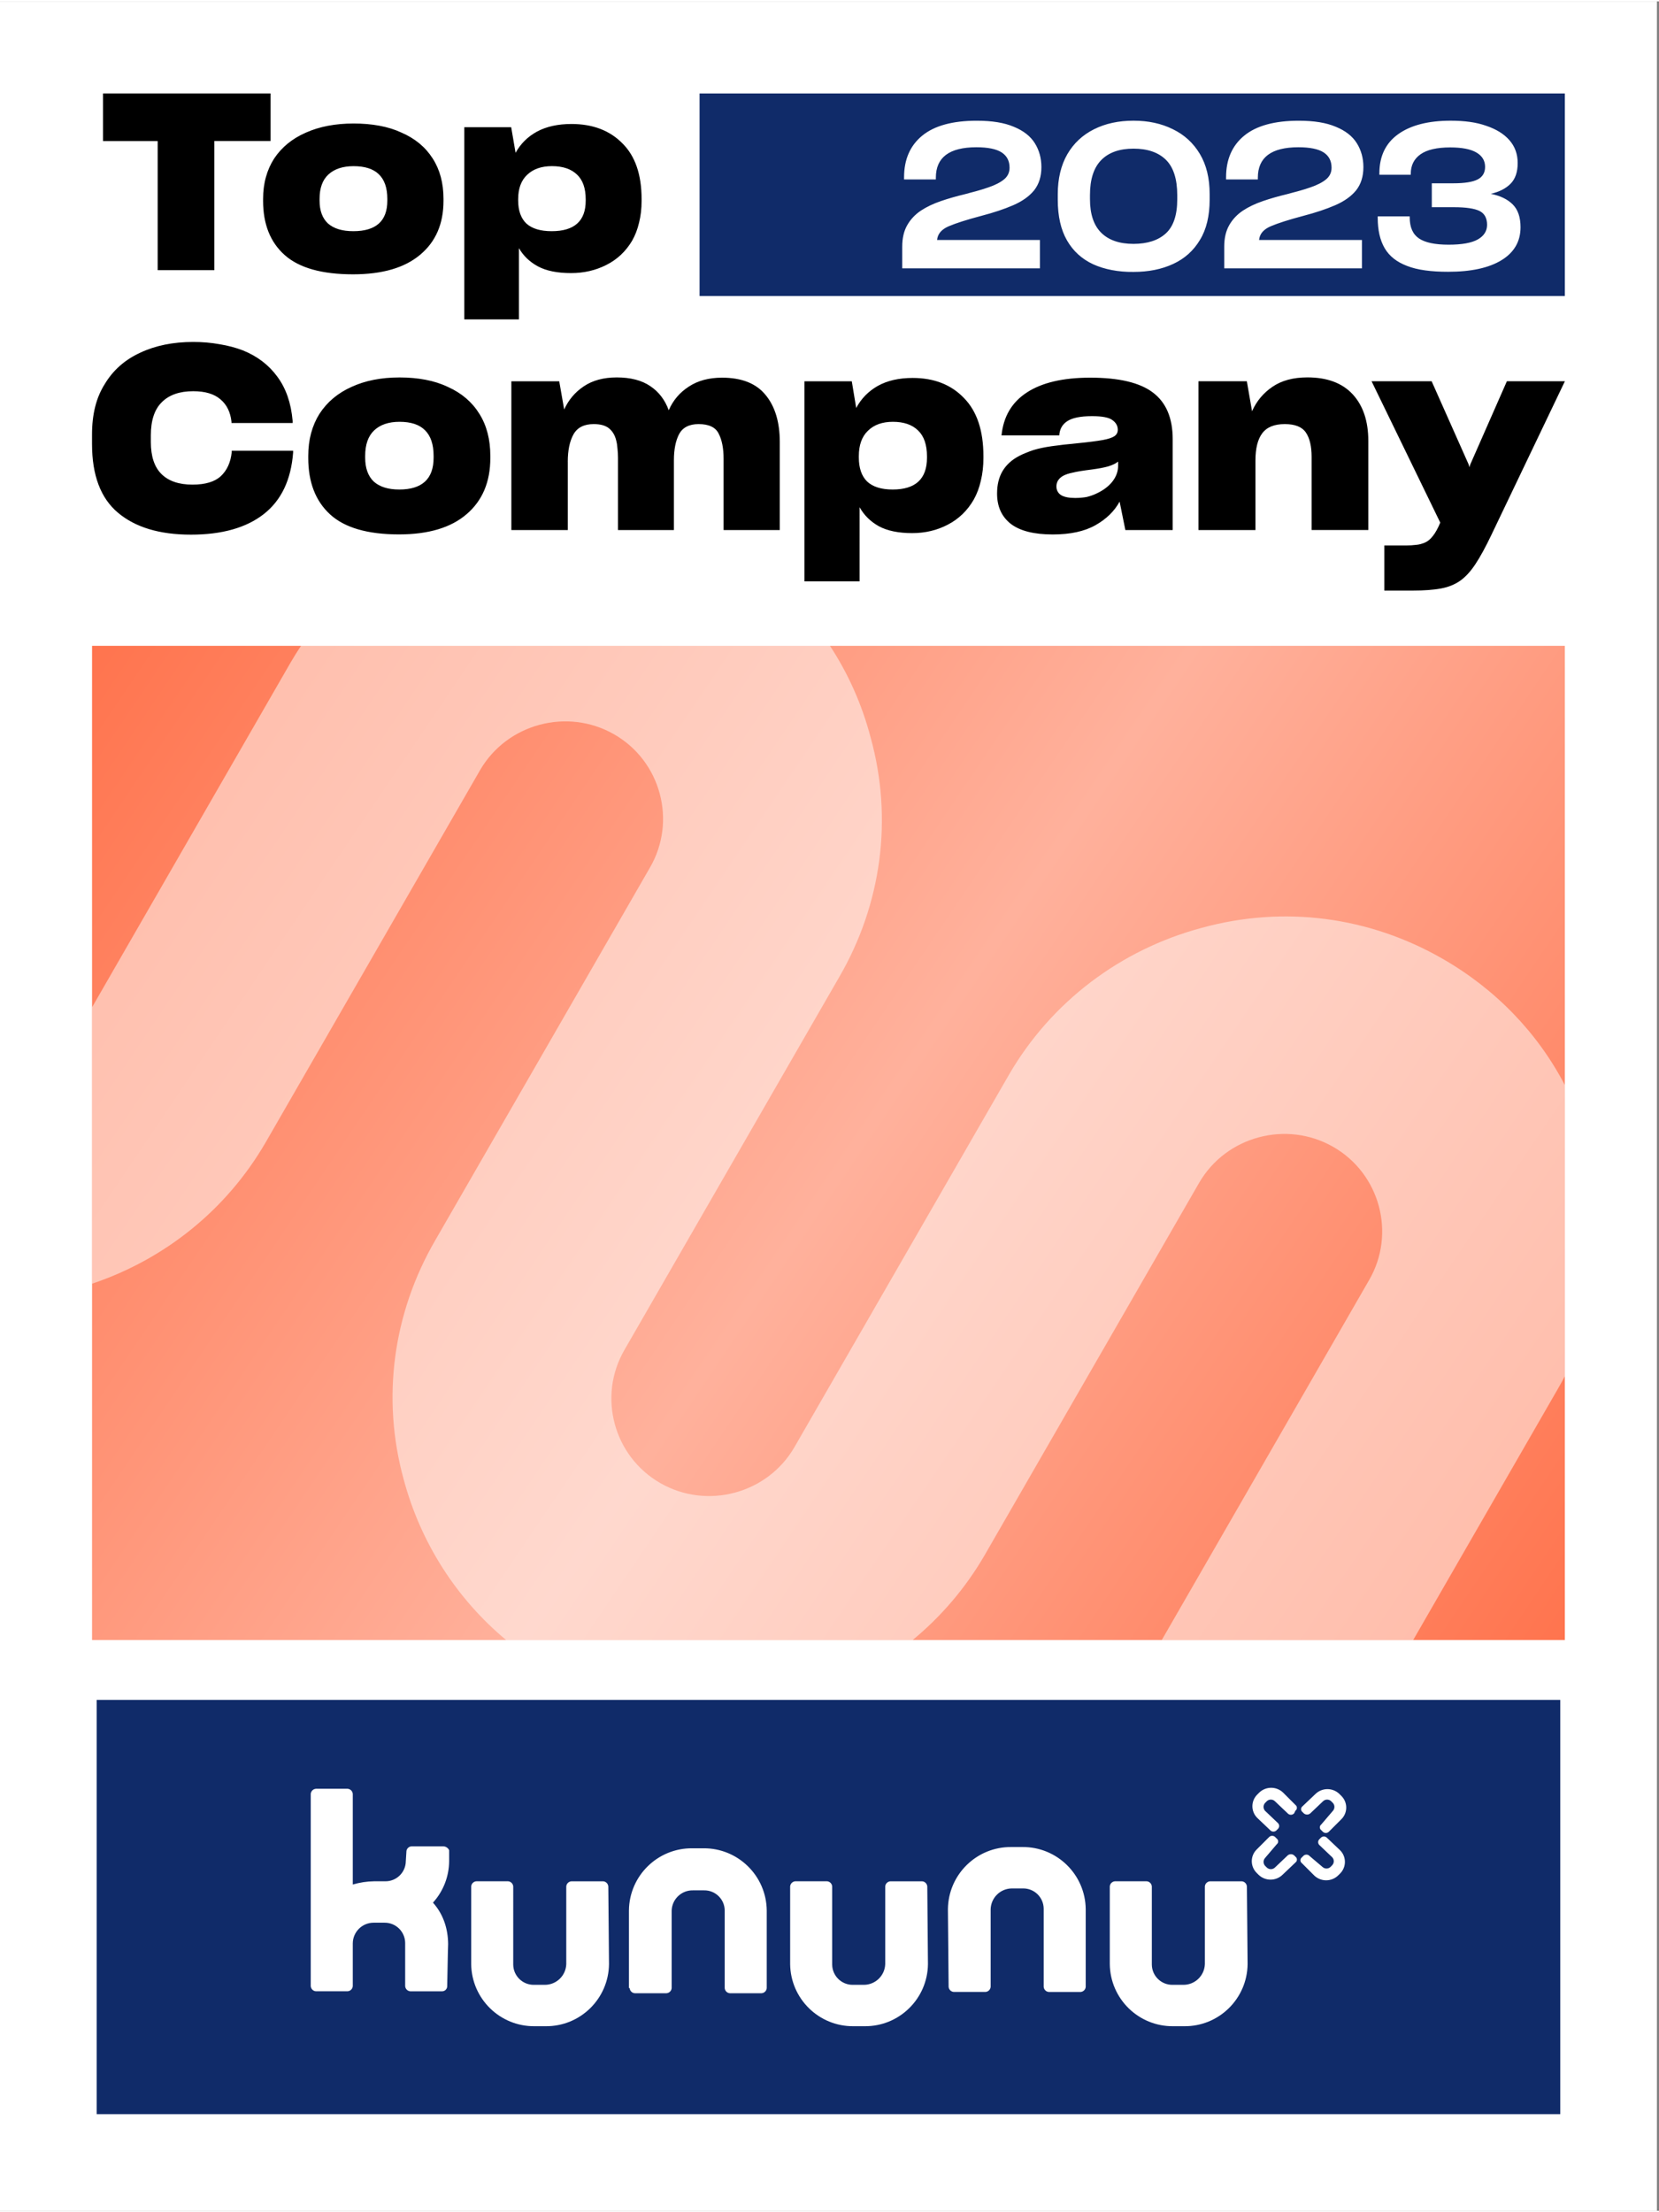 <svg xmlns="http://www.w3.org/2000/svg" fill="none" viewBox="0 0 594 791" width="75" height="100"><rect x="0" y="0" width="594" height="791" fill="#808080" stroke="none"/><g clip-path="url(#a)"><path fill="#fff" d="M593.25 0H0v791h593.25V0Z"/><path fill="#102B69" d="M558.65 608.08H34.61v148.31H558.65V608.08Z"/><path fill="#fff" d="M160.45 695.5c-.04-5.49-1.74-10.76-5.43-14.83 3.69-4.06 5.75-9.34 5.79-14.83v-3.94c-.36-.83-1.18-1.37-2.08-1.39h-11.35c-.92.04-1.69.71-1.85 1.62l-.23 3.71c-.05 4.02-3.35 7.23-7.36 7.18H133.95c-2.59.04-5.16.43-7.64 1.16v-32.43c-.07-.99-.86-1.79-1.85-1.85h-11.35c-.99.07-1.79.86-1.85 1.85v68.8c.07.99.86 1.79 1.85 1.85h11.35c.99-.07 1.79-.86 1.85-1.85v-15.29c.03-4.08 3.33-7.39 7.41-7.41h3.94c4.04-.05 7.36 3.18 7.41 7.23v15.48c.07.99.86 1.79 1.85 1.85h11.35c1.01.01 1.84-.8 1.85-1.81v-.05l.23-11.58.1-3.47ZM217.8 674.88c-.07-.99-.86-1.79-1.85-1.85H204.6c-.99.07-1.79.86-1.85 1.85v27.8c-.14 4.13-3.52 7.4-7.64 7.41h-3.94c-4.04.05-7.36-3.18-7.41-7.23V674.87c-.07-.99-.86-1.79-1.85-1.85h-11.35c-.99.07-1.79.86-1.85 1.85v27.8c.14 12.41 10.3 22.36 22.7 22.24h3.94c12.41.12 22.56-9.83 22.7-22.24l-.25-27.79ZM225.439 711.25c.07.99.86 1.79 1.85 1.85h11.35c.99-.07 1.79-.86 1.85-1.85v-27.8c.16-4.08 3.56-7.27 7.64-7.18h3.94c4.02-.08 7.34 3.12 7.41 7.13v27.85c.07.99.86 1.79 1.85 1.85h11.35c.99-.07 1.79-.86 1.85-1.85v-27.8c-.14-12.41-10.3-22.36-22.7-22.24h-3.94c-12.41-.12-22.56 9.83-22.7 22.24v27.8h.25ZM332.01 674.88c-.07-.99-.86-1.79-1.85-1.85H318.8c-.99.07-1.79.86-1.85 1.85v27.8c-.14 4.13-3.52 7.4-7.64 7.41h-3.94c-4.04.05-7.36-3.18-7.41-7.23V674.87c-.07-.99-.86-1.79-1.85-1.85h-11.35c-.99.07-1.79.86-1.85 1.85v27.8c.14 12.41 10.3 22.36 22.7 22.24h3.94c12.41.12 22.56-9.83 22.7-22.24l-.24-27.79ZM446.449 674.88c-.07-.99-.86-1.79-1.85-1.85h-11.35c-.99.07-1.79.86-1.85 1.85v27.8c-.14 4.13-3.52 7.4-7.64 7.41h-3.94c-4.04.05-7.36-3.18-7.41-7.23V674.87c-.07-.99-.86-1.79-1.85-1.85h-11.35c-.99.07-1.79.86-1.85 1.85v27.8c.14 12.41 10.3 22.36 22.7 22.24h3.94c12.41.12 22.56-9.83 22.7-22.24l-.25-27.79ZM339.649 710.79c.07.99.86 1.79 1.85 1.85h11.35c.99-.07 1.79-.86 1.85-1.85v-27.8c.14-4.13 3.52-7.4 7.64-7.41h3.94c4.04-.05 7.36 3.18 7.41 7.23V710.8c.07.99.86 1.79 1.85 1.85h11.35c.99-.07 1.79-.86 1.85-1.85V683c-.14-12.41-10.3-22.36-22.7-22.24h-3.94c-12.41-.12-22.56 9.83-22.7 22.24l.25 27.79ZM456.41 644.3c-.8-.7-1.98-.7-2.78 0l-.7.7c-.7.8-.7 1.98 0 2.78l4.63 4.4c.58.56.59 1.49.02 2.06l-.02.02-.46.46c-.57.64-1.55.7-2.19.13-.04-.04-.09-.08-.13-.13l-4.63-4.4c-2.3-2.29-2.31-6.02-.02-8.32l.02-.02.7-.7c2.39-2.31 6.18-2.31 8.57 0l4.17 4.17.23.23c.58.43.7 1.24.27 1.81-.08.1-.17.19-.27.27l-.46.93c-.57.64-1.55.7-2.19.13-.04-.04-.09-.08-.13-.13l-4.63-4.39ZM477.26 647.78c.7-.8.7-1.98 0-2.78l-.7-.7c-.8-.7-1.98-.7-2.78 0l-4.63 4.4c-.66.58-1.65.58-2.32 0l-.46-.46c-.58-.43-.7-1.24-.27-1.81.08-.1.17-.19.27-.27l4.63-4.4c2.39-2.31 6.18-2.31 8.57 0l.7.7c2.3 2.27 2.33 5.99.05 8.29l-.05.05-4.17 4.17-.23.23c-.57.64-1.55.7-2.19.13-.04-.04-.09-.08-.13-.13l-.46-.46c-.58-.43-.7-1.24-.27-1.81.08-.1.17-.19.27-.27l4.17-4.88ZM452.94 664.69c-.7.8-.7 1.98 0 2.78l.7.69c.8.7 1.98.7 2.78 0l4.63-4.4c.66-.58 1.65-.58 2.32 0l.459.46c.58.43.701 1.24.271 1.81-.08.1-.171.19-.271.27l-4.629 4.4c-2.39 2.31-6.18 2.31-8.57 0l-.7-.7c-2.3-2.29-2.31-6.02-.02-8.32l.02-.02 4.17-4.17.229-.23c.57-.64 1.551-.7 2.191-.13.04.04.09.08.13.13l.459.46c.58.43.701 1.24.271 1.81-.08.1-.171.19-.271.27l-4.169 4.89ZM473.56 667.93c.8.7 1.98.7 2.78 0l.69-.7c.7-.8.7-1.98 0-2.78l-4.63-4.4c-.58-.56-.59-1.49-.02-2.06l.02-.02.46-.46c.57-.64 1.55-.7 2.19-.13.04.04.09.08.13.13l4.63 4.4c2.3 2.29 2.31 6.02.02 8.32l-.02.02-.7.69c-2.39 2.31-6.18 2.31-8.57 0l-4.17-4.17-.23-.23c-.58-.43-.7-1.24-.27-1.81.08-.1.17-.19.27-.27l.46-.46c.57-.64 1.55-.7 2.19-.13.04.04.09.08.13.13l4.64 3.93Z"/><g clip-path="url(#b)"><path fill="url(#c)" d="M0 0h527.33v355.95H0z" transform="translate(32.96 230.71)"/><path fill="#fff" fill-opacity=".5" d="m95.01 408.67 76.88-133.45c9.67-16.65 31.27-22.41 48-12.82s22.5 31.06 12.82 47.71l-76.88 133.45c-15.1 25.98-19.32 56.51-11.27 85.68 6.09 22.67 18.92 42.64 36.68 57.43h145.51c10.21-8.42 18.95-18.63 25.74-30.3l76.88-133.45c9.67-16.65 31.27-22.41 48-12.82s22.5 31.06 12.82 47.71l-74.24 128.87h90.02l51.88-90.06c.85-1.47 1.66-2.95 2.45-4.44V388c-9.74-18.71-24.78-34.35-43.8-45.26-26.36-15.12-56.8-19.13-86.15-11.08-29.2 7.8-53.95 26.56-69.05 52.53l-76.88 133.45c-9.67 16.65-31.27 22.42-48 12.82-16.73-9.59-22.5-31.06-12.82-47.71l76.88-133.45c15.1-25.98 19.32-56.51 11.27-85.68-3.11-11.91-8.06-22.97-14.6-32.93H107.79c-1.29 1.94-2.53 3.92-3.71 5.95L32.96 360.11v98.97c26.14-8.77 48.17-26.54 62.05-50.41Z"/></g><path fill="#102B69" d="M560.29 32.96H250.48v72.51h309.81V32.96Z"/><path fill="#fff" d="M323.04 95.58v-7.76c0-3.05.59-5.61 1.78-7.69 1.18-2.08 2.82-3.82 4.9-5.22 2.07-1.36 4.45-2.49 7.14-3.41 2.68-.92 5.55-1.74 8.59-2.47 1.64-.43 3.17-.85 4.57-1.23 1.4-.39 2.7-.8 3.91-1.23 2.41-.82 4.27-1.78 5.58-2.86 1.31-1.09 1.96-2.48 1.96-4.17 0-2.42-.94-4.24-2.83-5.47-1.89-1.23-4.91-1.85-9.06-1.85-4.83 0-8.46.91-10.88 2.72-2.41 1.81-3.62 4.53-3.62 8.16v.65H323.7v-.8c0-6.38 2.18-11.35 6.52-14.9 4.35-3.55 10.85-5.33 19.51-5.33 2.76 0 5.23.18 7.43.54 2.2.36 4.15.91 5.84 1.63 3.43 1.4 5.94 3.36 7.51 5.87 1.57 2.51 2.36 5.37 2.36 8.56 0 1.69-.22 3.23-.66 4.61-.43 1.38-1.09 2.62-1.96 3.73-1.74 2.13-4.22 3.89-7.43 5.29-3.22 1.4-7.05 2.68-11.5 3.84-5.12 1.36-8.99 2.59-11.6 3.7-2.61 1.11-4.01 2.76-4.2 4.93h36.83v10.15h-49.31v.01ZM398.09 96.19c-2.41-.46-4.64-1.15-6.67-2.07-4.06-1.88-7.19-4.73-9.39-8.56-2.2-3.82-3.3-8.67-3.3-14.57v-1.96c0-2.8.29-5.4.87-7.8.58-2.39 1.42-4.55 2.54-6.49 2.27-3.92 5.45-6.9 9.54-8.95 4.08-2.06 8.81-3.08 14.17-3.08 2.66 0 5.16.25 7.5.76 2.35.51 4.53 1.27 6.57 2.28 4.11 1.98 7.33 4.93 9.68 8.85 2.34 3.91 3.51 8.7 3.51 14.35v2.1c0 2.85-.29 5.48-.87 7.9-.58 2.42-1.45 4.57-2.61 6.45-2.27 3.82-5.46 6.69-9.57 8.59-4.11 1.91-8.84 2.86-14.21 2.86-2.75.04-5.34-.2-7.76-.66Zm19.32-13.12c2.73-2.49 4.1-6.56 4.1-12.22V69.4c0-5.8-1.36-10.03-4.06-12.69-2.71-2.66-6.57-3.99-11.6-3.99-5.03 0-8.88 1.36-11.57 4.1-2.68 2.73-4.02 6.9-4.02 12.51v1.45c0 5.37 1.34 9.38 4.02 12.04 2.68 2.66 6.54 3.99 11.57 3.99 4.98-.01 8.83-1.25 11.56-3.74ZM438.33 95.58v-7.76c0-3.05.59-5.61 1.78-7.69 1.18-2.08 2.82-3.82 4.9-5.22 2.07-1.36 4.45-2.49 7.14-3.41 2.68-.92 5.55-1.74 8.59-2.47 1.64-.43 3.17-.85 4.57-1.23 1.4-.39 2.7-.8 3.91-1.23 2.41-.82 4.27-1.78 5.58-2.86 1.31-1.09 1.96-2.48 1.96-4.17 0-2.42-.94-4.24-2.83-5.47-1.89-1.23-4.91-1.85-9.06-1.85-4.83 0-8.46.91-10.88 2.72-2.41 1.81-3.62 4.53-3.62 8.16v.65h-11.38v-.8c0-6.38 2.18-11.35 6.52-14.9 4.35-3.55 10.85-5.33 19.51-5.33 2.76 0 5.23.18 7.43.54 2.2.36 4.15.91 5.84 1.63 3.43 1.4 5.94 3.36 7.51 5.87 1.57 2.51 2.36 5.37 2.36 8.56 0 1.69-.22 3.23-.66 4.61-.43 1.38-1.09 2.62-1.96 3.73-1.74 2.13-4.22 3.89-7.43 5.29-3.22 1.4-7.05 2.68-11.5 3.84-5.12 1.36-8.99 2.59-11.6 3.7-2.61 1.11-4.01 2.76-4.2 4.93h36.83v10.15h-49.31v.01ZM510.26 96.3c-2.47-.34-4.62-.87-6.45-1.59-3.72-1.4-6.4-3.53-8.05-6.38-1.65-2.85-2.47-6.45-2.47-10.8v-.58h11.45v.36c0 3.53 1.1 6.04 3.3 7.54 2.2 1.5 5.74 2.25 10.62 2.25 4.78 0 8.28-.63 10.48-1.89 2.2-1.26 3.3-3 3.3-5.22 0-2.41-.91-4.07-2.72-4.97-1.82-.89-4.87-1.34-9.17-1.34h-7.9v-8.56h7.69c4.06 0 6.97-.46 8.74-1.38 1.76-.92 2.65-2.42 2.65-4.5 0-2.22-1.04-3.94-3.12-5.15-2.08-1.21-5.19-1.81-9.35-1.81-4.78 0-8.34.82-10.66 2.47-2.32 1.64-3.48 3.96-3.48 6.96v.36h-11.24v-.51c0-6.14 2.25-10.81 6.74-14.03 4.5-3.21 10.76-4.82 18.78-4.82 2.47 0 4.74.14 6.85.43 2.11.29 4.05.75 5.84 1.38 3.62 1.21 6.42 2.94 8.37 5.19 1.96 2.25 2.94 4.97 2.94 8.16 0 3.24-.86 5.72-2.57 7.43-1.71 1.72-4.07 2.91-7.07 3.59 3.39.68 6.01 1.94 7.87 3.8 1.86 1.86 2.79 4.58 2.79 8.16 0 5.08-2.26 9-6.78 11.78-4.53 2.78-10.89 4.17-19.11 4.17-3.05.01-5.81-.16-8.27-.5Z"/><path fill="#000" d="M96.871 49.98V32.96h-59.98v17.03h19.56v46.23h20.3V49.98h20.12ZM126.4 97.71c10.46 0 18.45-2.32 23.99-6.97 5.6-4.65 8.4-11.09 8.4-19.32v-.71c0-5.65-1.29-10.47-3.87-14.47-2.58-4.06-6.3-7.15-11.16-9.26-2.4-1.12-5.04-1.94-7.94-2.47-2.83-.53-5.9-.79-9.23-.79-6.52 0-12.21 1.09-17.07 3.26-4.86 2.12-8.64 5.2-11.35 9.26-1.29 2-2.28 4.21-2.95 6.62-.68 2.41-1.02 5.03-1.02 7.85v.71c0 8.35 2.58 14.82 7.75 19.41 5.17 4.59 13.32 6.88 24.45 6.88Zm.1-15.44c-3.94 0-6.95-.91-9.04-2.73-2.03-1.88-3.04-4.62-3.04-8.2v-.62c0-3.88 1.05-6.79 3.14-8.73 2.15-2 5.17-3 9.04-3 4.06 0 7.07.97 9.04 2.91 2.03 1.94 3.04 4.88 3.04 8.82v.62c0 3.65-1.01 6.38-3.04 8.2-2.04 1.82-5.08 2.73-9.14 2.73ZM197.52 82.27c-4 0-7.01-.91-9.04-2.73-1.97-1.88-2.95-4.65-2.95-8.29v-.45c0-3.82 1.08-6.73 3.23-8.73 2.15-2.06 5.11-3.09 8.86-3.09 3.88 0 6.86 1 8.95 3 2.09 1.94 3.14 4.91 3.14 8.91v.44c0 3.65-1.01 6.38-3.04 8.2-2.04 1.83-5.09 2.74-9.15 2.74Zm6.92 15c4.61 0 8.83-.97 12.64-2.91 3.88-1.94 6.95-4.82 9.23-8.65 1.11-1.94 1.94-4.09 2.49-6.44.61-2.41.92-5.03.92-7.85v-.62c0-8.82-2.31-15.5-6.92-20.03-4.55-4.59-10.61-6.88-18.18-6.88-4.86 0-8.98.91-12.36 2.73-3.32 1.82-5.87 4.35-7.66 7.59l-1.57-9.17h-16.79v68.81h19.56v-25.5c1.6 2.76 3.88 4.94 6.83 6.53 3.02 1.6 6.95 2.39 11.81 2.39ZM68.35 190.91c11.11 0 19.81-2.45 26.08-7.35 6.27-4.9 9.78-12.24 10.52-22.04v-.64H82.97v.46c-.37 3.67-1.68 6.55-3.91 8.63-2.17 2.02-5.56 3.03-10.15 3.03-4.84 0-8.54-1.26-11.08-3.77-2.55-2.51-3.82-6.34-3.82-11.48v-2.39c0-5.33 1.3-9.28 3.91-11.85 2.61-2.63 6.36-3.95 11.27-3.95 4.28 0 7.54.98 9.78 2.94 2.24 1.9 3.54 4.56 3.91 7.99v.46H104.77v-.83c-.56-6.37-2.39-11.63-5.5-15.8-3.04-4.16-7.14-7.29-12.29-9.37-2.55-.98-5.31-1.71-8.29-2.2-2.98-.55-6.15-.83-9.5-.83-7.2 0-13.54 1.29-19 3.86-5.46 2.51-9.69 6.24-12.67 11.2-1.55 2.45-2.7 5.17-3.45 8.17s-1.12 6.28-1.12 9.83v3.49c0 11.2 3.1 19.41 9.31 24.61 6.22 5.23 14.91 7.83 26.09 7.83ZM142.86 190.82c10.56 0 18.63-2.42 24.22-7.25 5.65-4.84 8.48-11.54 8.48-20.11v-.73c0-5.88-1.3-10.9-3.91-15.06-2.61-4.22-6.36-7.44-11.27-9.64-2.42-1.16-5.09-2.02-8.01-2.57-2.86-.55-5.96-.83-9.31-.83-6.58 0-12.33 1.13-17.23 3.4-4.91 2.2-8.72 5.42-11.46 9.64-1.3 2.08-2.3 4.38-2.98 6.89-.68 2.51-1.02 5.23-1.02 8.17v.73c0 8.69 2.61 15.43 7.82 20.2 5.2 4.77 13.43 7.16 24.67 7.16Zm.09-16.07c-3.97 0-7.02-.95-9.13-2.85-2.05-1.96-3.07-4.81-3.07-8.54v-.64c0-4.04 1.06-7.07 3.17-9.09 2.17-2.08 5.22-3.12 9.13-3.12 4.1 0 7.14 1.01 9.13 3.03 2.05 2.02 3.07 5.08 3.07 9.18v.64c0 3.8-1.02 6.64-3.07 8.54-2.06 1.9-5.13 2.85-9.23 2.85ZM203.29 164.83c0-4.1.68-7.38 2.05-9.83 1.37-2.45 3.79-3.67 7.26-3.67 2.42 0 4.25.52 5.5 1.56 1.24 1.04 2.08 2.45 2.51 4.22.25.92.4 1.9.47 2.94.12 1.04.19 2.14.19 3.31v25.9h20.02v-24.98c0-3.86.62-6.98 1.86-9.37 1.3-2.39 3.63-3.58 6.99-3.58 3.66 0 6.05 1.13 7.17 3.4 1.18 2.26 1.77 5.26 1.77 9v25.53h20.12v-31.5c0-7.16-1.71-12.8-5.12-16.9-3.35-4.1-8.54-6.15-15.55-6.15-4.72 0-8.69 1.07-11.92 3.21-3.23 2.08-5.62 4.9-7.17 8.45-1.37-3.73-3.57-6.61-6.61-8.63-3.04-2.08-7.05-3.12-12.01-3.12-4.72 0-8.66 1.07-11.83 3.21-3.1 2.08-5.43 4.84-6.99 8.27l-1.77-10.1h-17.14v53.26h20.21v-24.43h-.01ZM319.61 174.75c-4.04 0-7.08-.95-9.13-2.85-1.99-1.96-2.98-4.84-2.98-8.63v-.46c0-3.98 1.09-7.01 3.26-9.09 2.17-2.14 5.15-3.21 8.94-3.21 3.91 0 6.92 1.04 9.03 3.12 2.11 2.02 3.17 5.11 3.17 9.28v.46c0 3.8-1.02 6.64-3.07 8.54-2.04 1.89-5.12 2.84-9.22 2.84Zm6.99 15.61c4.66 0 8.91-1.01 12.76-3.03 3.91-2.02 7.02-5.02 9.31-9 1.12-2.02 1.96-4.25 2.51-6.7.62-2.51.93-5.24.93-8.17v-.64c0-9.18-2.33-16.13-6.99-20.85-4.59-4.78-10.71-7.16-18.35-7.16-4.91 0-9.07.95-12.48 2.85-3.35 1.9-5.93 4.53-7.73 7.9l-1.58-9.55h-16.95v71.63h19.75V181.1c1.61 2.88 3.91 5.14 6.89 6.8 3.05 1.64 7.02 2.46 11.93 2.46ZM384.96 177.78c-2.24 0-3.91-.34-5.03-1.01-1.12-.73-1.68-1.78-1.68-3.12 0-.8.19-1.5.56-2.11.43-.67 1.02-1.22 1.77-1.65.87-.49 2.05-.89 3.54-1.19 1.49-.37 3.73-.73 6.71-1.1 2.36-.31 4.32-.67 5.87-1.1 1.61-.49 2.83-1.07 3.63-1.74v1.56c0 1.96-.68 3.83-2.05 5.6-1.37 1.71-3.23 3.12-5.59 4.22-1.12.55-2.33.98-3.63 1.29-1.31.23-2.68.35-4.1.35Zm17.97 11.48h16.95v-32.51c0-7.59-2.36-13.16-7.08-16.71-4.66-3.55-12.14-5.33-22.45-5.33-9.75 0-17.32 1.78-22.73 5.33-5.34 3.49-8.35 8.6-9.03 15.34h20.68c.12-2.2 1.06-3.89 2.79-5.05 1.8-1.22 4.78-1.84 8.94-1.84 3.6 0 6.02.46 7.26 1.38 1.3.92 1.96 2.08 1.96 3.49 0 .98-.4 1.74-1.21 2.3-.81.55-2.2 1.01-4.19 1.38-1.06.18-2.3.37-3.73.55-1.37.18-2.98.37-4.84.55-3.91.37-7.14.73-9.69 1.1-2.55.37-4.72.83-6.52 1.38-.93.31-1.83.64-2.7 1.01-.81.31-1.61.67-2.42 1.1-2.61 1.35-4.6 3.15-5.96 5.42-1.3 2.2-1.96 4.87-1.96 7.99v.09c0 4.65 1.65 8.27 4.94 10.84 3.29 2.51 8.29 3.77 15 3.77 6.27 0 11.36-1.1 15.27-3.31 3.91-2.2 6.8-5.02 8.66-8.45l2.06 10.18ZM449.51 164.37c0-4.35.81-7.59 2.42-9.73 1.61-2.2 4.31-3.31 8.1-3.31 3.66 0 6.18 1.01 7.54 3.03 1.37 2.02 2.05 4.93 2.05 8.72v26.17h20.3v-31.87c0-7.1-1.86-12.67-5.59-16.71-3.73-4.04-9.13-6.06-16.21-6.06-5.09 0-9.28 1.13-12.57 3.4-3.23 2.2-5.65 5.11-7.26 8.72L446.43 136h-17.32v53.26h20.4v-24.89ZM505.9 210.93c3.97 0 7.3-.25 9.97-.73 2.67-.49 4.97-1.41 6.89-2.75 1.93-1.35 3.76-3.34 5.5-5.97 1.74-2.63 3.63-6.09 5.68-10.38L560.3 136h-20.77l-13.13 29.85-.28.92-.28-1.01L512.6 136h-21.51l24.59 50.6-.65 1.47c-.81 1.71-1.68 3.06-2.61 4.04-.87.98-1.96 1.65-3.26 2.02-.68.24-1.49.4-2.42.46-.87.12-1.86.18-2.98.18h-8.1v16.16h10.24Z"/></g><defs><clipPath id="a"><path fill="#fff" d="M0 0h593.25v791H0z"/></clipPath><clipPath id="b"><path fill="#fff" d="M32.96 230.71h527.33v355.95H32.96z"/></clipPath><linearGradient id="c" x1=".04" x2="527.04" y1=".29" y2="356.29" gradientUnits="userSpaceOnUse"><stop stop-color="#FF744E"/><stop offset=".514" stop-color="#FFB19C"/><stop offset="1" stop-color="#FF744E"/></linearGradient></defs></svg>